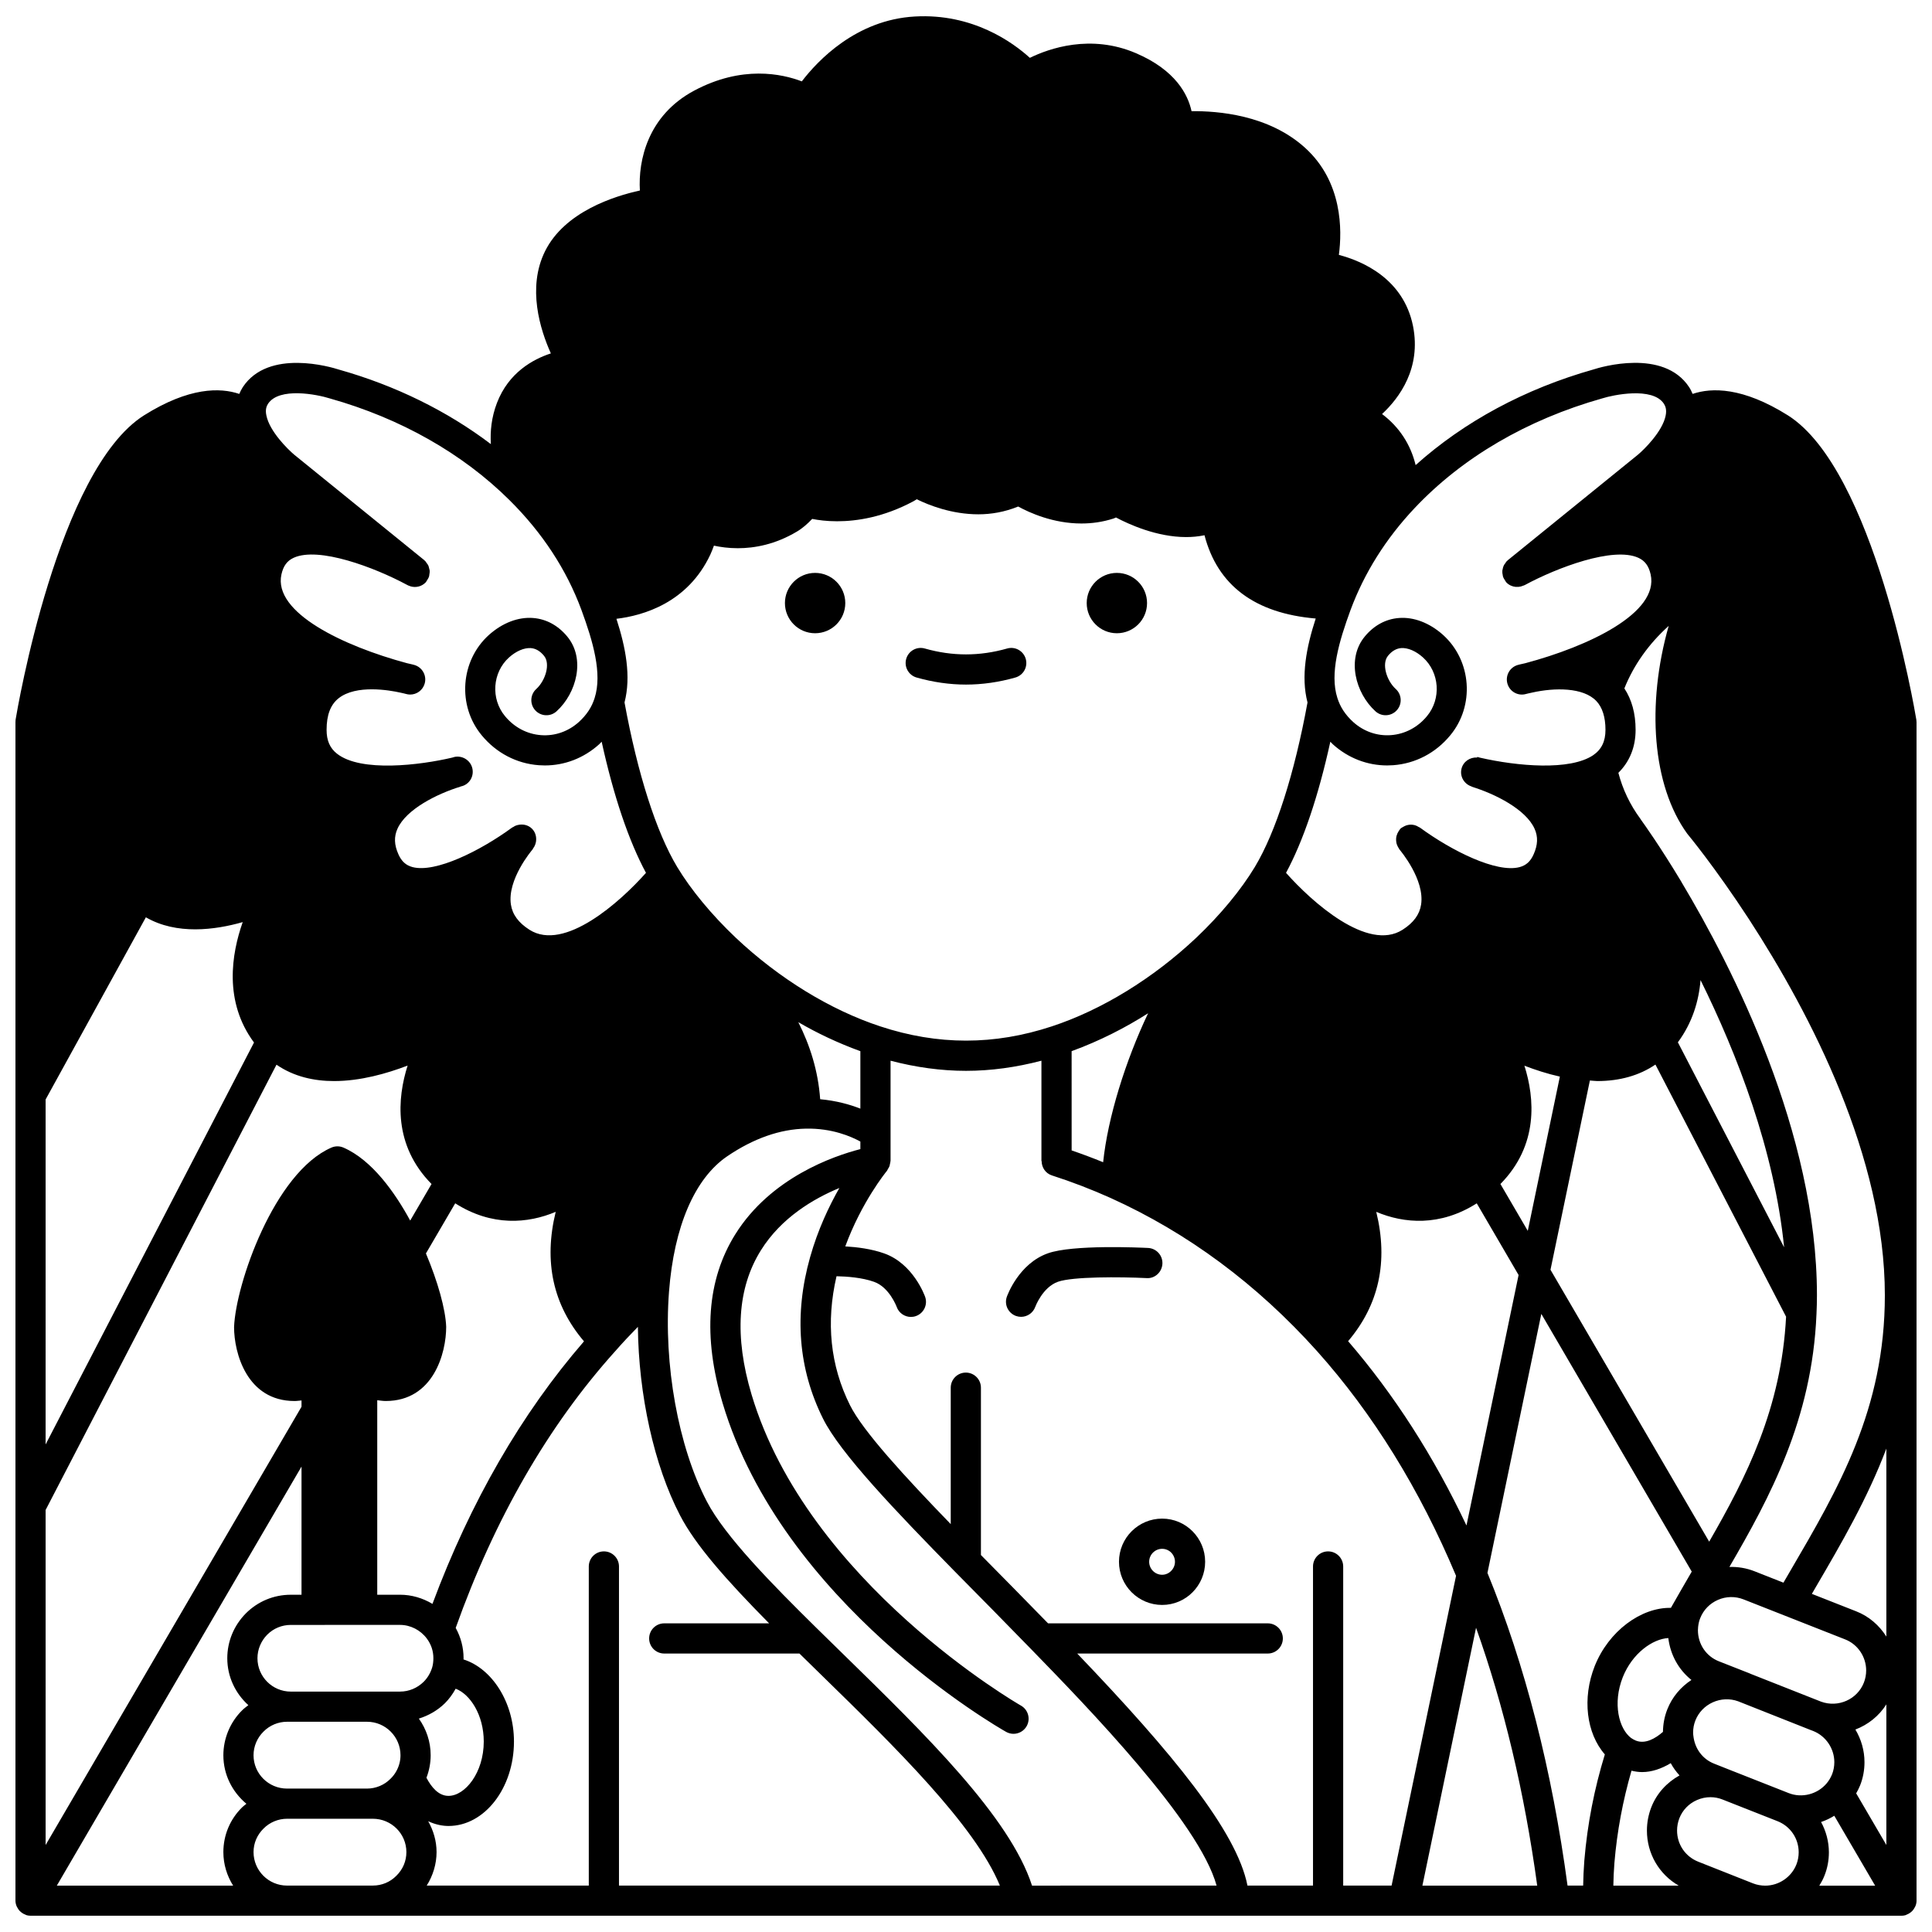 <?xml version="1.0" encoding="UTF-8"?>
<!-- Uploaded to: ICON Repo, www.iconrepo.com, Generator: ICON Repo Mixer Tools -->
<svg width="800px" height="800px" version="1.1" viewBox="144 144 512 512" xmlns="http://www.w3.org/2000/svg">
 <defs>
  <clipPath id="a">
   <path d="m148.09 148.09h503.81v503.81h-503.81z"/>
  </clipPath>
 </defs>
 <path d="m447.98 303.82c0 4.418-3.582 7.996-7.996 7.996-4.418 0-7.996-3.578-7.996-7.996 0-4.414 3.578-7.996 7.996-7.996 4.414 0 7.996 3.582 7.996 7.996"/>
 <path d="m368.01 303.82c0 4.418-3.582 7.996-8 7.996-4.414 0-7.996-3.578-7.996-7.996 0-4.414 3.582-7.996 7.996-7.996 4.418 0 8 3.582 8 7.996"/>
 <path d="m386.91 323.55c4.367 1.242 8.773 1.871 13.086 1.871s8.719-0.629 13.086-1.871c2.125-0.605 3.356-2.816 2.75-4.938-0.605-2.125-2.824-3.363-4.938-2.75-7.312 2.078-14.492 2.078-21.805 0-2.129-0.613-4.34 0.629-4.938 2.75-0.602 2.121 0.633 4.336 2.758 4.938z"/>
 <path d="m451.98 546.45c-6.305 0-11.438 5.129-11.438 11.438 0 6.305 5.129 11.438 11.438 11.438 6.285 0 11.395-5.129 11.395-11.438s-5.109-11.438-11.395-11.438zm0 14.879c-1.895 0-3.438-1.543-3.438-3.438s1.543-3.438 3.438-3.438c1.875 0 3.398 1.543 3.398 3.438 0 1.863-1.559 3.438-3.398 3.438z"/>
 <path d="m452.05 478.92c0.113-2.207-1.582-4.082-3.789-4.199-2.019-0.098-19.977-0.934-26.566 1.422-7.715 2.727-10.746 11.164-10.875 11.52-0.727 2.078 0.359 4.34 2.43 5.082 0.445 0.156 0.895 0.23 1.34 0.23 1.641 0 3.176-1.016 3.766-2.644 0.02-0.051 1.934-5.211 6.019-6.652 3.848-1.375 16.445-1.32 23.484-0.969 2.172 0.172 4.078-1.582 4.191-3.789z"/>
 <g clip-path="url(#a)">
  <path d="m651.9 647.7v-312.32c0-0.219-0.016-0.438-0.051-0.652-0.449-2.699-11.191-66.23-34.051-80.664-11.957-7.5-20.168-7.383-25.234-5.676-0.27-0.625-0.562-1.238-0.949-1.824-6.797-10.27-23.512-5.25-25.25-4.68-18.219 5.133-34.355 13.852-47.207 25.371-1.34-5.488-4.305-10.062-8.898-13.531 4.625-4.312 10.41-12.168 8.207-23.301-2.531-12.621-13.473-17.246-19.652-18.875 0.875-6.562 0.988-19.34-8.93-28.355-9.691-8.816-23.277-9.801-30.113-9.73-0.957-4.414-4.242-10.883-14.746-15.375-12-5.141-23.031-1.238-28.105 1.242-4.469-4.062-15.117-11.828-30.473-10.957-15.613 0.875-25.82 11.781-29.961 17.191-5.234-2-15.863-4.324-28.562 2.473-12.293 6.578-14.824 18.523-14.352 26.453-6.711 1.465-19.926 5.598-25.129 16.078-4.805 9.672-1.285 20.816 1.539 27.086-4.75 1.551-11.199 5.086-14.285 13.121-1.469 3.824-1.824 7.551-1.617 10.918-11.605-8.793-25.336-15.547-40.328-19.766-1.883-0.613-18.602-5.633-25.406 4.66-0.375 0.574-0.672 1.184-0.938 1.805-5.066-1.711-13.281-1.828-25.242 5.68-22.844 14.426-33.59 77.961-34.039 80.66-0.02 0.211-0.035 0.43-0.035 0.645v312.32c0 0.508 0.117 0.984 0.293 1.434 0.055 0.148 0.148 0.273 0.219 0.41 0.152 0.285 0.32 0.551 0.531 0.793 0.121 0.133 0.246 0.242 0.383 0.359 0.227 0.195 0.473 0.355 0.738 0.5 0.168 0.09 0.332 0.168 0.512 0.23 0.098 0.035 0.176 0.102 0.277 0.125 0.348 0.094 0.699 0.141 1.043 0.141h90.723l1.246 0.004h323.47 0.098 80.277c0.348 0 0.699-0.047 1.043-0.141 0.102-0.027 0.176-0.094 0.277-0.125 0.184-0.062 0.348-0.148 0.52-0.238 0.266-0.141 0.5-0.301 0.723-0.488 0.141-0.121 0.273-0.234 0.395-0.375 0.207-0.234 0.371-0.496 0.523-0.777 0.074-0.145 0.168-0.273 0.227-0.426 0.176-0.438 0.289-0.914 0.289-1.422zm-113.71-86.867 14.277-68.637 39.863 68.301c-1.852 3.176-3.691 6.375-5.523 9.602-7.938-0.148-16.516 6.184-20.195 15.438-3.363 8.52-2.203 17.805 2.688 23.398-2.801 9.152-4.609 18.359-5.434 28.098-0.184 2.344-0.273 4.535-0.312 6.668h-4.137c-4.117-30.637-11.242-58.496-21.227-82.867zm-38.23 82.867v-84.566c0-2.211-1.793-4-4-4-2.207 0-4 1.789-4 4v84.566h-17.375c-2.816-14.402-19.934-35.195-45.105-61.496h50.488c2.207 0 4-1.789 4-4 0-2.211-1.793-4-4-4l-58.215 0.004c-6.019-6.176-12.031-12.281-17.797-18.113v-44.344c0-2.211-1.793-4-4-4s-4 1.789-4 4v36.156c-12.238-12.637-23.281-24.66-26.691-31.5-5.246-10.516-6.41-22.012-3.578-34.191 2.707 0.055 6.769 0.34 9.945 1.48 4.039 1.426 5.957 6.523 6 6.648 0.582 1.633 2.125 2.656 3.766 2.656 0.441 0 0.887-0.07 1.324-0.227 2.082-0.73 3.18-3.012 2.449-5.094-0.129-0.355-3.164-8.793-10.863-11.516-3.336-1.191-7.203-1.676-10.301-1.855 4.305-11.723 10.734-19.656 11.047-20.031 0.109-0.133 0.145-0.297 0.23-0.438 0.184-0.285 0.359-0.562 0.465-0.875 0.043-0.133 0.047-0.266 0.074-0.398 0.062-0.289 0.164-0.566 0.16-0.859l0.023-0.008v-26.598c6.707 1.758 13.41 2.684 19.992 2.684s13.285-0.926 19.992-2.684v26.594h0.055c0 1.688 1.023 3.258 2.719 3.805 5.309 1.711 10.547 3.727 15.574 5.988 20.383 9.207 38.773 22.844 54.648 40.531 14.863 16.602 27.254 36.652 36.879 59.59l-17.078 82.086zm-82.465 0c-5.875-18.168-28.23-40.035-49.926-61.23-2.453-2.398-4.891-4.769-7.269-7.117-11.5-11.324-24.172-24.184-28.969-33.426-7.586-14.543-11.523-36.375-10.035-55.621 1.324-17.281 6.812-30.031 15.449-35.898 6.973-4.727 13.98-7.18 20.836-7.309 6.91-0.141 12.004 2.094 14.426 3.426v2c-7.074 1.82-23.766 7.543-33.16 22.598-7.492 12.012-8.617 27.062-3.34 44.734 15.828 53.031 72.699 85.734 75.113 87.102 0.625 0.352 1.301 0.52 1.969 0.52 1.391 0 2.746-0.73 3.484-2.027 1.086-1.918 0.414-4.363-1.504-5.449-0.562-0.32-56.492-32.531-71.395-82.434-4.59-15.379-3.762-28.238 2.465-38.215 5.426-8.699 14.031-13.723 20.805-16.523-2.715 4.758-5.699 11.023-7.754 18.324-4.297 15.227-3.144 29.629 3.426 42.812 4.559 9.156 19.152 24.41 35.004 40.574l0.406 0.41c6.344 6.426 13.035 13.195 19.684 20.039 0 0 0.004 0.004 0.008 0.008 0.016 0.016 0.031 0.035 0.051 0.051 14.93 15.348 44.574 45.855 49.133 62.648l-48.906 0.008zm-113.46-88.566c-2.207 0-4 1.789-4 4v84.566h-42.949c1.656-2.648 2.606-5.723 2.606-8.875 0-2.984-0.848-5.75-2.219-8.184 2.047 0.973 3.965 1.262 5.379 1.262 9.57 0 17.352-10.043 17.352-22.391 0-10.379-5.812-19.355-13.375-21.746 0-0.109 0.02-0.215 0.02-0.324 0-2.836-0.73-5.566-2.086-8.031 10.312-28.918 24.52-53.609 42.316-73.375 1.902-2.172 3.906-4.305 5.969-6.406 0.176 17.926 4.258 36.707 11.188 49.992 4.047 7.793 12.094 16.957 23.594 28.586l-27.801-0.004c-2.207 0-4 1.789-4 4 0 2.211 1.793 4 4 4h35.836c2.019 1.98 4.055 3.969 6.117 5.988 19.082 18.637 40.434 39.523 46.996 55.508l-100.94-0.004v-84.566c0-2.207-1.793-3.996-4-3.996zm-83.969 88.566c-4.894 0-8.875-3.984-8.875-8.875 0-2.34 0.922-4.539 2.652-6.238 1.629-1.652 3.894-2.598 6.227-2.598h22.75c4.894 0 8.875 3.961 8.875 8.836 0 2.363-0.922 4.574-2.652 6.269-1.652 1.68-3.863 2.602-6.227 2.602h-22.75zm87.289-335.71c7.106-0.848 18.891-4.234 24.895-17.023 0.348-0.742 0.648-1.551 0.949-2.363 1.715 0.371 3.856 0.68 6.32 0.68 4.465 0 9.945-0.996 15.641-4.391 1.492-0.875 2.828-2.059 4.078-3.375 1.605 0.316 3.801 0.625 6.598 0.625 5.246 0 12.301-1.082 20.102-5.231 0.355-0.184 0.672-0.398 1.004-0.605 3.18 1.559 9.246 3.992 16.344 3.992 3.367 0 6.953-0.602 10.543-2.062 3.031 1.66 9.277 4.496 16.758 4.496 2.707 0 5.574-0.371 8.492-1.312 0.238-0.074 0.441-0.195 0.668-0.281 3.359 1.781 10.789 5.191 18.598 5.191 1.543 0 3.098-0.137 4.637-0.441 0.07-0.016 0.141-0.043 0.215-0.055 3.465 13.305 13.355 20.707 29.477 22.082-2.477 7.625-3.973 15.336-2.172 22.246-3.461 18.887-8.406 34.352-13.953 43.586-3.644 6.055-9.152 12.715-15.512 18.746-11.453 10.801-25.055 19.148-38.293 23.504-15.281 5.039-30.191 5.043-45.484-0.004-13.238-4.356-26.836-12.699-38.285-23.492-6.367-6.039-11.875-12.695-15.52-18.75-5.551-9.238-10.492-24.711-13.953-43.594 1.789-6.914 0.309-14.582-2.144-22.168zm310.67 311.2-14.586-5.75h-0.008l-5.156-2.043c-3.047-1.199-5.148-3.945-5.519-7.41-0.043-0.27-0.066-0.559-0.066-0.824 0-1.121 0.199-2.203 0.605-3.219 1.738-4.434 6.82-6.723 11.332-5.082 0.055 0.023 0.109 0.043 0.148 0.059l18.918 7.496 0.801 0.305c3.363 1.324 5.621 4.648 5.621 8.273 0 1.105-0.207 2.219-0.582 3.172-0.367 0.91-0.84 1.707-1.414 2.398-2.438 2.934-6.582 4.016-10.094 2.625zm-40.484-13.902c-0.441-0.18-0.934-0.453-1.301-0.711-3.227-2.465-4.922-9.16-2.191-16.094 2.531-6.367 7.93-10.152 12.07-10.379 0.539 4.438 2.734 8.402 6.129 11.105-2.809 1.844-5.102 4.492-6.402 7.805-0.746 1.887-1.121 3.891-1.145 5.953-2.066 1.797-4.695 3.281-7.16 2.32zm-149.55-182.72c7.531-2.742 14.328-6.258 20.27-10.043-6.008 12.637-10.684 27.633-11.918 39.477-2.75-1.121-5.531-2.164-8.348-3.129zm149.46-85.145c0-4.367-1.027-8.027-2.977-10.988 2.484-6.203 6.492-11.84 11.746-16.566-5.941 20.93-4.336 42.297 4.914 55.07 0.07 0.082 7.332 8.809 16.352 22.645 0.004 0.004 0.004 0.008 0.008 0.012 0.004 0.008 0.008 0.012 0.012 0.02 16.426 25.281 36 63.082 36 99.633 0 30.195-12.219 51.102-25.16 73.23l-1.715 2.945-7.641-3.012c-2.16-0.855-4.422-1.223-6.68-1.156 10.621-18.266 21.914-39.066 23.074-66.98 0.082-1.668 0.125-3.332 0.125-5.039 0-43.07-22.414-86.957-35.836-109.37-0.051-0.102-0.105-0.199-0.164-0.301-5.695-9.449-9.816-15.191-10.566-16.227-0.07-0.125-0.152-0.242-0.234-0.359-2.769-3.754-4.691-7.848-5.824-12.176 2.949-2.91 4.566-6.766 4.566-11.383zm49.168 257.54-18.625-7.352c-0.094-0.047-0.227-0.105-0.355-0.156-0.043-0.016-0.09-0.035-0.129-0.051l-0.004-0.004-7.941-3.121c-3.398-1.312-5.598-4.559-5.598-8.266 0-0.305 0.031-0.609 0.055-0.891 0.094-0.863 0.266-1.594 0.547-2.281 0.859-2.191 2.535-3.914 4.715-4.863 2.18-0.945 4.582-0.98 6.769-0.125l26.93 10.605c3.332 1.297 5.57 4.602 5.57 8.234 0 1.098-0.207 2.215-0.609 3.227-1.742 4.449-6.812 6.691-11.324 5.043zm-31.957-191.23c9.703 19.617 19.551 45.004 22.148 70.816l-28.156-54.328c3.84-5.191 5.551-10.93 6.008-16.488zm-46.676 22.691c2.824 1.082 6 2.133 9.395 2.887l-8.504 40.879-7.25-12.418c10.152-10.305 9.09-22.723 6.359-31.348zm17.348 3.922c0.656 0.035 1.348 0.148 1.984 0.148 5.961-0.004 11.152-1.488 15.387-4.375l34.625 66.82c-1.246 24.273-10.52 42.496-20.379 59.617l-42.055-72.055zm70.363 172c3.332-1.273 6.238-3.562 8.207-6.668v37.262l-8-13.684c0.379-0.672 0.738-1.363 1.043-2.109 0.77-1.945 1.16-4.016 1.16-6.144 0-3.144-0.887-6.098-2.41-8.656zm8.207-24.637c-1.879-2.984-4.637-5.387-8.012-6.699l-11.73-4.617 1.09-1.879c6.766-11.57 13.629-23.367 18.652-36.617zm-423.84 40.285c-4.894 0-8.875-3.961-8.875-8.836 0-2.332 0.949-4.598 2.652-6.273 1.629-1.656 3.898-2.602 6.227-2.602h21.191c4.894 0 8.875 3.984 8.875 8.879 0 1.422-0.352 2.812-1.043 4.106-0.43 0.797-0.941 1.484-1.605 2.125-1.625 1.656-3.894 2.602-6.227 2.602zm-63.977-182.62 26.57-48.281c8.152 4.723 18.336 3.367 25.664 1.277-2.973 8.41-5.059 21.059 2.992 31.91l-55.227 106.51zm0 108.79 61.184-118.01c4.598 3.164 9.918 4.34 15.273 4.34 6.973-0.004 13.941-1.984 19.477-4.106-2.742 8.629-3.828 21.066 6.34 31.387l-5.656 9.688c-4.035-7.418-10.094-16.027-17.688-19.34-1.02-0.445-2.18-0.441-3.199 0.004-15.152 6.613-25.352 36.18-25.789 47.566 0 6.773 3.352 19.59 16.035 19.59 0.648 0 1.227-0.105 1.84-0.152v1.672l-67.816 116.14zm93.926 30.453c2.75 0 5.414 1.359 7.102 3.621 1.152 1.551 1.734 3.309 1.734 5.215 0 0.875-0.109 1.707-0.309 2.402-0.453 1.496-1.219 2.785-2.254 3.828-1.711 1.684-3.938 2.606-6.269 2.606l-8.762 0.004h-20.191c-4.875 0-8.836-3.961-8.836-8.836 0-2.332 0.926-4.562 2.586-6.25 1.668-1.672 3.891-2.586 6.25-2.586zm4.988 24.832c2.547-0.801 4.926-2.133 6.91-4.082 1.125-1.125 2.062-2.422 2.84-3.84 3.82 1.434 7.449 6.938 7.449 14.004 0 8.242-4.938 14.395-9.355 14.395-2.652 0-4.559-2.359-5.832-4.801 0.73-1.91 1.117-3.934 1.117-5.949 0-3.633-1.172-6.977-3.129-9.727zm3.602-30.402c-2.586-1.551-5.547-2.426-8.59-2.426h-6.039v-51.547c0.742 0.07 1.441 0.207 2.238 0.207 12.684 0 16.035-12.762 16.031-19.656-0.168-4.641-2.211-11.961-5.367-19.449l7.758-13.285c9.758 6.207 19.301 5.352 26.633 2.258-3.238 13.227-0.688 24.707 7.496 34.32-16.602 19.172-30.086 42.543-40.16 69.578zm102.75-133.74c-0.539-7.543-2.707-14.297-5.793-20.418 4.973 2.894 10.496 5.523 16.445 7.684v15.223c-2.781-1.086-6.371-2.102-10.652-2.488zm-137.45 97.352v33.965h-2.84c-4.5 0-8.727 1.75-11.926 4.953-3.168 3.219-4.906 7.434-4.906 11.879 0 4.941 2.18 9.352 5.586 12.43-0.555 0.438-1.137 0.848-1.633 1.352-3.176 3.117-4.992 7.469-4.992 11.926 0 5.184 2.406 9.766 6.109 12.855-0.367 0.312-0.777 0.578-1.117 0.922-3.223 3.168-4.992 7.391-4.992 11.891 0 3.266 0.973 6.289 2.586 8.875l-46.723 0.008zm277.36-33.234c8.156-9.602 10.691-21.066 7.457-34.27 7.328 3.09 16.875 3.945 26.633-2.258l11.086 18.996-13.809 66.379c-8.668-18.34-19.184-34.711-31.367-48.848zm70.57 138.27c0.711-8.445 2.231-16.48 4.527-24.441 0.926 0.219 1.867 0.363 2.816 0.363 2.516 0 5.07-0.855 7.586-2.359 0.637 1.176 1.422 2.254 2.324 3.246-3.402 1.895-6.062 4.801-7.488 8.465-0.758 1.98-1.148 4.051-1.148 6.152 0 6.121 3.242 11.617 8.43 14.594h-17.328c0.031-1.926 0.113-3.906 0.281-6.019zm36.75 5.426-14.551-5.758c-3.398-1.348-5.594-4.582-5.594-8.242 0-1.117 0.207-2.223 0.609-3.262 0.848-2.172 2.516-3.894 4.691-4.84 1.145-0.496 2.344-0.746 3.543-0.746 1.082 0 2.168 0.203 3.199 0.613 0 0 0.004 0 0.008 0.004l14.586 5.75c3.398 1.348 5.594 4.582 5.594 8.242 0 1.105-0.207 2.219-0.602 3.215-1.324 3.363-4.648 5.621-8.273 5.621-1.105-0.004-2.219-0.207-3.211-0.598zm18.02-16.273c1.223-0.41 2.387-0.965 3.5-1.652l10.828 18.523h-14.793c0.523-0.848 1-1.734 1.375-2.691 0.77-1.945 1.16-4.016 1.16-6.144-0.008-2.891-0.762-5.625-2.07-8.035zm-57.926-377.29c2.668-0.859 13.242-3.129 16.258 1.418 0.371 0.57 0.828 1.52 0.469 3.211-0.844 4.144-5.621 8.883-7.356 10.328l-34.469 27.949c-0.031 0.027-0.043 0.066-0.074 0.094-0.051 0.043-0.113 0.07-0.16 0.117l-0.039 0.039c-0.18 0.172-0.27 0.387-0.406 0.578-0.125 0.176-0.273 0.328-0.363 0.52-0.172 0.344-0.262 0.703-0.328 1.074-0.02 0.117-0.062 0.223-0.074 0.344-0.035 0.41 0.016 0.816 0.109 1.223 0.02 0.098 0.02 0.188 0.047 0.285 0.121 0.398 0.332 0.758 0.582 1.117 0.051 0.074 0.062 0.164 0.125 0.234 0.016 0.02 0.039 0.027 0.055 0.043 0.055 0.066 0.074 0.148 0.137 0.211 0.684 0.711 1.566 1.098 2.484 1.191 0.043 0.004 0.094-0.008 0.137-0.004 0.426 0.027 0.848-0.004 1.262-0.113 0.152-0.035 0.289-0.109 0.438-0.16 0.199-0.074 0.406-0.117 0.598-0.223 8.477-4.582 23.41-10.25 30.074-7.211 1.75 0.801 2.754 2.16 3.254 4.406 2.266 10.223-16.457 19.059-33.207 23.523-1.227 0.258-1.992 0.469-1.992 0.469-2.121 0.602-3.359 2.805-2.766 4.922 0.59 2.121 2.785 3.375 4.914 2.777 0.059-0.016 0.668-0.18 1.68-0.387 5.914-1.32 13.492-1.414 16.977 2.242 1.605 1.699 2.422 4.273 2.422 7.648 0 3.059-1.047 5.199-3.266 6.719-6.164 4.133-19.992 2.938-30.008 0.645-0.406-0.129-0.703-0.199-0.703-0.199l-0.031 0.164c-1.906-0.113-3.707 1.082-4.156 3.016-0.473 2.051 0.75 4.055 2.727 4.672l-0.008 0.047c6.227 1.914 14.32 5.981 16.645 11.121 0.965 2.133 0.887 4.293-0.246 6.82-0.832 1.867-1.984 2.906-3.727 3.371-6.121 1.605-17.961-4.301-26.406-10.484-0.09-0.062-0.195-0.074-0.293-0.137-0.348-0.227-0.703-0.398-1.086-0.504-0.051-0.012-0.105-0.02-0.16-0.031-0.469-0.105-0.934-0.125-1.406-0.055-0.02 0.004-0.039 0.008-0.059 0.012-0.469 0.074-0.91 0.234-1.34 0.484-0.047 0.027-0.09 0.055-0.137 0.082-0.211 0.133-0.445 0.219-0.633 0.395-0.168 0.156-0.25 0.359-0.387 0.539-0.023 0.031-0.059 0.043-0.082 0.078-0.023 0.035-0.027 0.074-0.051 0.113-0.238 0.359-0.418 0.734-0.527 1.145-0.035 0.129-0.066 0.25-0.094 0.383-0.055 0.332-0.062 0.656-0.039 0.992 0.016 0.203 0.035 0.398 0.078 0.602 0.062 0.27 0.16 0.512 0.277 0.766 0.105 0.23 0.219 0.449 0.367 0.656 0.066 0.098 0.094 0.207 0.168 0.297 0.277 0.324 6.715 7.969 5.727 14.57-0.395 2.652-2.004 4.84-4.914 6.695-9.27 5.926-24.098-7.426-30.883-15.082 4.582-8.508 8.578-20.336 11.742-34.754 0.238 0.234 0.449 0.492 0.703 0.719 4.031 3.621 9.078 5.57 14.355 5.57 0.531 0 1.062-0.02 1.594-0.059 5.898-0.438 11.266-3.242 15.098-7.887 6.555-7.859 5.715-19.816-1.887-26.652-3.574-3.191-7.742-4.781-11.68-4.477-3.5 0.27-6.633 1.969-9.051 4.906-4.894 5.894-2.488 15.012 2.832 19.828 1.641 1.488 4.168 1.359 5.644-0.277 1.484-1.637 1.359-4.168-0.277-5.644-2.402-2.18-3.82-6.664-2.035-8.812 1.039-1.262 2.188-1.926 3.5-2.027 1.77-0.105 3.84 0.77 5.734 2.461 4.43 3.992 4.914 10.98 1.07 15.59-2.445 2.961-5.832 4.742-9.535 5.019-3.656 0.277-7.219-0.969-9.996-3.465-2.082-1.898-3.453-3.973-4.207-6.391-2.082-6.453 0.449-15.02 3.496-23.32 0-0.004 0.004-0.004 0.004-0.008 3.652-9.828 9.355-18.898 16.953-26.961 12.652-13.43 29.828-23.484 49.809-29.117zm-353.64 1.438c2.953-4.461 12.996-2.481 16.414-1.395 18.676 5.258 35.125 14.574 47.57 26.941 8.711 8.633 15.121 18.422 19.059 29.09 0 0.004 0.004 0.004 0.004 0.008 3.051 8.305 5.582 16.879 3.488 23.371-0.738 2.375-2.106 4.449-4.172 6.328-2.805 2.519-6.371 3.758-10.016 3.484-3.703-0.277-7.09-2.055-9.547-5.031-3.836-4.602-3.352-11.59 1.07-15.57 1.906-1.703 4.004-2.574 5.746-2.473 1.316 0.102 2.461 0.766 3.512 2.039 1.77 2.137 0.355 6.621-2.047 8.801-1.637 1.484-1.758 4.012-0.277 5.644 1.484 1.637 4.008 1.762 5.644 0.277 5.316-4.816 7.727-13.934 2.84-19.82-2.43-2.949-5.566-4.648-9.066-4.918-3.93-0.301-8.105 1.289-11.691 4.492-7.586 6.828-8.43 18.781-1.887 26.629 3.848 4.652 9.215 7.461 15.109 7.898 0.531 0.039 1.066 0.059 1.594 0.059 5.277 0 10.328-1.945 14.375-5.586 0.246-0.223 0.449-0.473 0.684-0.703 3.168 14.418 7.16 26.246 11.746 34.754-6.785 7.652-21.609 21-30.883 15.078-2.91-1.855-4.519-4.047-4.914-6.695-0.988-6.602 5.449-14.246 5.727-14.57 0.074-0.09 0.098-0.195 0.16-0.293 0.109-0.152 0.215-0.297 0.305-0.461 0.211-0.379 0.348-0.77 0.43-1.184 0.004-0.027 0.012-0.051 0.016-0.078 0.207-1.23-0.094-2.535-1.043-3.488-1.023-1.023-2.453-1.309-3.766-0.988-0.031 0.008-0.062 0.012-0.094 0.02-0.262 0.07-0.504 0.152-0.746 0.277-0.129 0.059-0.23 0.16-0.355 0.23-0.098 0.059-0.207 0.07-0.301 0.141-8.445 6.184-20.309 12.09-26.406 10.484-1.742-0.465-2.891-1.504-3.731-3.379-1.133-2.516-1.207-4.684-0.242-6.812 2.328-5.141 10.422-9.203 16.645-11.121 0.039-0.012 0.062-0.043 0.105-0.055 0.016-0.004 0.031-0.004 0.043-0.008 2.144-0.441 3.481-2.512 3.066-4.66-0.414-2.148-2.527-3.566-4.68-3.176 0 0-0.301 0.07-0.711 0.203-8.391 1.98-24.18 3.965-30.523-1.055-1.871-1.48-2.742-3.484-2.742-6.305 0-3.914 1.031-6.644 3.152-8.344 4.668-3.75 13.656-2.133 16.297-1.543 0.012 0.004 0.023 0 0.035 0 0.008 0 0.016 0.008 0.027 0.012 0.895 0.184 1.449 0.336 1.508 0.355 0.375 0.113 0.758 0.164 1.137 0.164 1.719 0 3.309-1.125 3.824-2.859 0.633-2.109-0.574-4.34-2.688-4.973 0 0-0.742-0.219-2-0.484-16.758-4.512-35.508-13.371-33.258-23.527 0.5-2.246 1.5-3.606 3.25-4.406 6.621-3.023 21.406 2.551 29.91 7.117 0.289 0.191 0.609 0.293 0.926 0.398 0.051 0.016 0.102 0.051 0.152 0.066 1.383 0.398 2.93 0.055 4-1.066 0.059-0.062 0.074-0.145 0.133-0.207 0.016-0.02 0.039-0.027 0.059-0.047 0.066-0.082 0.082-0.188 0.145-0.277 0.227-0.336 0.434-0.672 0.547-1.047 0.051-0.164 0.051-0.328 0.078-0.496 0.055-0.328 0.113-0.652 0.09-0.984-0.016-0.227-0.094-0.438-0.148-0.66-0.066-0.27-0.117-0.535-0.238-0.789-0.117-0.238-0.293-0.438-0.457-0.652-0.129-0.168-0.203-0.367-0.363-0.516-0.047-0.043-0.113-0.07-0.16-0.117-0.031-0.027-0.043-0.066-0.074-0.094l-34.43-27.918c-1.77-1.477-6.551-6.215-7.402-10.387-0.371-1.641 0.078-2.594 0.438-3.144zm305.91 392.72 14.219-68.344c7.356 20.613 12.816 43.5 16.215 68.344z"/>
 </g>
</svg>